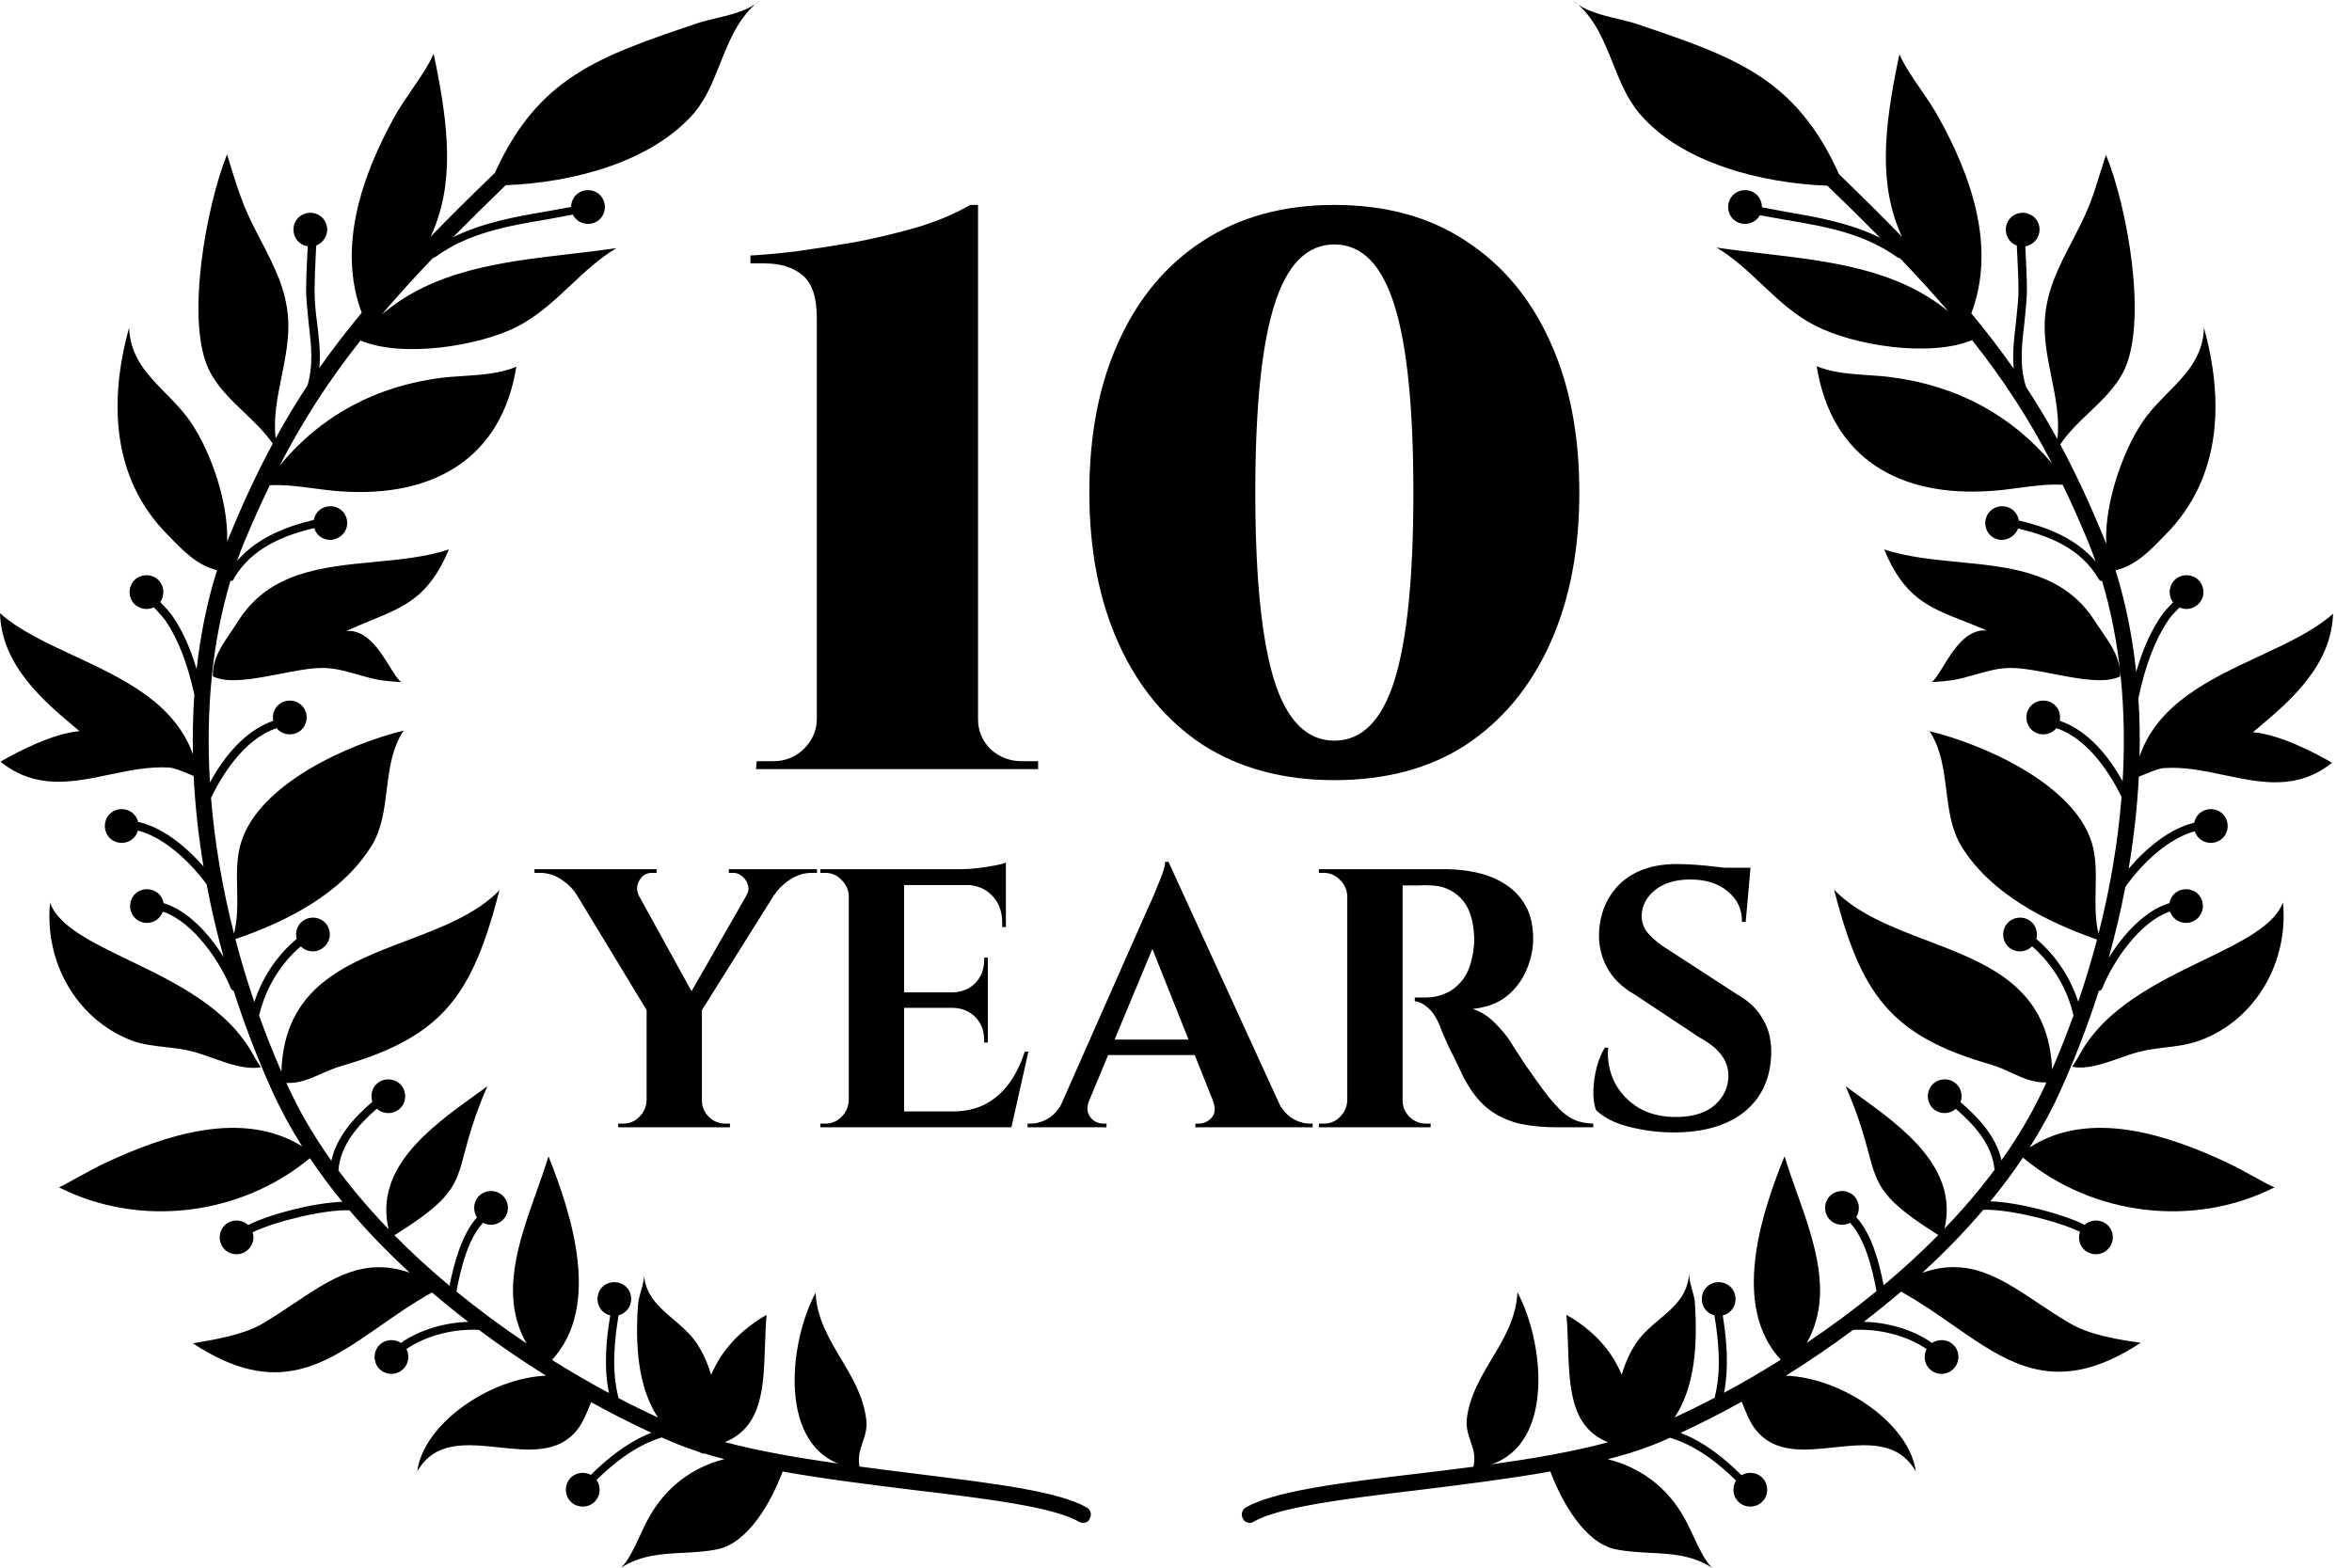 <svg width="96" height="64" viewBox="0 0 96 64" fill="none" xmlns="http://www.w3.org/2000/svg">
<path fill-rule="evenodd" clip-rule="evenodd" d="M31.032 0C30.972 0.06 30.904 0.116 30.83 0.167C30.895 0.109 30.962 0.054 31.032 0ZM26.284 52.053C26.355 52.901 26.917 53.379 27.492 53.869C27.796 54.127 28.103 54.389 28.344 54.71C28.632 55.095 28.869 55.593 29.026 56.131C29.442 55.135 30.196 54.311 31.29 53.677C31.252 54.099 31.238 54.53 31.223 54.956V54.956C31.167 56.643 31.113 58.251 29.589 58.873C30.975 59.242 32.576 59.517 34.206 59.75C31.786 58.767 32.223 54.773 33.29 52.774C33.335 53.807 33.831 54.64 34.329 55.477C34.785 56.242 35.242 57.01 35.355 57.935C35.405 58.31 35.308 58.594 35.212 58.877C35.11 59.174 35.009 59.471 35.079 59.87C35.809 59.968 36.539 60.059 37.251 60.148L37.255 60.149L37.257 60.149L37.441 60.172L37.587 60.19H37.587C40.642 60.569 43.244 60.892 44.366 61.548C44.516 61.634 44.581 61.849 44.473 62C44.452 62.108 44.323 62.172 44.215 62.172C44.164 62.172 44.126 62.159 44.081 62.142L44.068 62.138C44.06 62.135 44.052 62.132 44.043 62.129C43.032 61.527 40.28 61.183 37.376 60.839L37.174 60.814C35.461 60.602 33.643 60.378 31.945 60.075C31.477 61.326 30.537 62.987 29.29 63.247C28.818 63.345 28.346 63.369 27.879 63.393C27.006 63.438 26.153 63.482 25.355 64C25.651 63.704 25.882 63.204 26.11 62.713C26.229 62.456 26.347 62.201 26.473 61.978C27.18 60.683 28.3 59.889 29.568 59.568C29.279 59.493 28.998 59.415 28.727 59.331C28.721 59.339 28.715 59.347 28.71 59.355C28.623 59.321 28.539 59.284 28.457 59.246C28.09 59.127 27.743 58.998 27.419 58.86C27.285 58.803 27.149 58.743 27.012 58.683C25.936 59.01 25.024 59.754 24.349 60.417C24.427 60.529 24.473 60.666 24.473 60.817C24.473 61.204 24.172 61.505 23.785 61.505C23.398 61.505 23.097 61.204 23.097 60.817C23.097 60.43 23.398 60.129 23.785 60.129C23.906 60.129 24.019 60.159 24.117 60.211C24.747 59.583 25.585 58.889 26.587 58.49C25.792 58.124 24.966 57.708 24.126 57.243C23.966 57.649 23.79 58.089 23.548 58.387C22.775 59.346 21.566 59.217 20.363 59.089C19.058 58.95 17.76 58.811 17.032 60.065C17.276 58.161 19.933 56.269 22.284 56.16C21.367 55.588 20.448 54.964 19.547 54.292C18.498 54.235 17.369 54.538 16.589 55.075C16.639 55.171 16.667 55.28 16.667 55.398C16.667 55.763 16.366 56.086 15.979 56.086C15.591 56.086 15.29 55.785 15.29 55.398C15.29 55.011 15.591 54.71 15.979 54.71C16.124 54.71 16.257 54.752 16.366 54.825C17.169 54.259 18.21 53.991 19.111 53.962C18.611 53.578 18.117 53.178 17.634 52.764C16.876 53.183 16.188 53.663 15.529 54.123C13.235 55.724 11.282 57.086 7.871 54.839L7.944 54.827L7.944 54.827C8.721 54.697 9.896 54.502 10.667 54.065C11.14 53.789 11.582 53.494 12.007 53.208C13.528 52.19 14.851 51.304 16.725 51.957C15.853 51.154 15.025 50.303 14.265 49.41C13.213 49.373 11.23 49.866 10.313 50.306C10.333 50.372 10.344 50.443 10.344 50.516C10.344 50.882 10.043 51.204 9.656 51.204C9.269 51.204 8.968 50.903 8.968 50.516C8.968 50.129 9.269 49.828 9.656 49.828C9.841 49.828 10.007 49.897 10.129 50.011C11.009 49.567 12.799 49.101 13.975 49.063C13.502 48.486 13.058 47.893 12.648 47.283C9.813 49.634 5.698 50.139 2.409 48.473C2.485 48.444 2.76 48.293 3.088 48.113L3.088 48.113C3.499 47.887 3.993 47.615 4.28 47.484C6.738 46.335 9.877 45.281 12.333 46.799C11.874 46.073 11.466 45.326 11.118 44.559C10.505 43.205 9.978 41.829 9.537 40.448C9.484 40.436 9.437 40.397 9.419 40.344C8.984 39.265 7.899 37.637 6.648 37.218C6.554 37.479 6.303 37.677 6 37.677C5.613 37.677 5.312 37.376 5.312 36.989C5.312 36.602 5.613 36.301 6 36.301C6.346 36.301 6.623 36.541 6.678 36.869C7.663 37.167 8.528 38.116 9.126 39.071C8.851 38.079 8.62 37.088 8.435 36.103C7.701 35.109 6.648 34.165 5.631 33.908C5.552 34.201 5.289 34.409 4.968 34.409C4.581 34.409 4.28 34.108 4.28 33.72C4.28 33.333 4.581 33.032 4.968 33.032C5.297 33.032 5.564 33.25 5.637 33.554C6.624 33.77 7.586 34.544 8.306 35.376C8.098 34.126 7.964 32.888 7.904 31.677C7.819 31.645 7.728 31.607 7.635 31.568L7.635 31.568C7.376 31.46 7.102 31.346 6.882 31.333C6.072 31.289 5.265 31.457 4.465 31.624C2.949 31.94 1.458 32.251 0.022 31.097C0.71 30.688 2.172 29.936 3.247 29.849C3.183 29.795 3.117 29.74 3.05 29.683L3.049 29.683C1.806 28.639 0.061 27.174 0 25.032C0.771 25.724 1.868 26.235 3.008 26.765C4.995 27.691 7.115 28.677 7.874 30.791C7.858 29.964 7.877 29.151 7.932 28.355C7.654 27.08 7.255 26.068 6.753 25.333C6.681 25.233 6.59 25.133 6.499 25.032C6.454 24.982 6.409 24.932 6.366 24.882C6.337 24.853 6.308 24.824 6.279 24.794C6.189 24.837 6.087 24.86 5.979 24.86C5.591 24.86 5.29 24.559 5.29 24.172C5.29 23.785 5.591 23.484 5.979 23.484C6.366 23.484 6.667 23.785 6.667 24.172C6.667 24.324 6.62 24.463 6.54 24.576C6.561 24.599 6.581 24.622 6.602 24.645C6.753 24.796 6.903 24.968 7.032 25.14C7.436 25.717 7.763 26.439 8.025 27.32C8.183 25.899 8.46 24.543 8.859 23.277C8.05 23.082 7.476 22.487 6.908 21.898L6.86 21.849C4.495 19.484 4.473 16.258 5.269 13.376C5.315 14.585 6.021 15.303 6.757 16.052C7.043 16.342 7.333 16.637 7.591 16.968C8.481 18.097 9.331 20.372 9.272 22.109C9.306 22.022 9.341 21.936 9.376 21.849C9.942 20.485 10.513 19.259 11.132 18.11C10.81 17.642 10.389 17.24 9.967 16.837C9.442 16.336 8.917 15.834 8.581 15.204C7.505 13.204 8.452 8.301 9.269 6.301C9.285 6.356 9.302 6.411 9.319 6.466L9.319 6.466C9.518 7.124 9.721 7.795 9.979 8.43C10.182 8.925 10.423 9.389 10.662 9.849L10.662 9.849L10.662 9.849L10.662 9.849L10.662 9.849L10.662 9.849L10.662 9.849L10.662 9.849L10.662 9.849L10.662 9.849C11.182 10.849 11.69 11.824 11.763 13.032C11.808 13.814 11.65 14.596 11.494 15.372C11.322 16.222 11.152 17.064 11.252 17.89C11.659 17.148 12.087 16.437 12.548 15.739C12.796 14.913 12.706 14.09 12.602 13.226C12.593 13.129 12.583 13.03 12.572 12.929L12.572 12.929C12.534 12.562 12.495 12.178 12.495 11.806C12.495 11.441 12.516 10.968 12.538 10.516C12.546 10.359 12.554 10.203 12.561 10.057C12.226 10.008 11.979 9.727 11.979 9.376C11.979 8.989 12.28 8.688 12.667 8.688C13.054 8.688 13.355 8.989 13.355 9.376C13.355 9.662 13.172 9.921 12.907 10.021C12.901 10.149 12.894 10.287 12.887 10.43L12.887 10.43L12.887 10.43V10.43L12.882 10.538C12.86 10.989 12.839 11.484 12.839 11.828C12.839 12.301 12.882 12.753 12.946 13.204C13.018 13.799 13.089 14.407 13.037 15.02C13.564 14.268 14.135 13.525 14.764 12.768C13.76 10.082 14.772 7.174 16.108 4.753C16.304 4.405 16.552 4.042 16.799 3.68C17.149 3.169 17.497 2.659 17.699 2.194C18.354 5.274 18.548 7.559 17.58 9.658C18.374 8.839 19.242 7.979 20.2 7.056C21.969 3.155 24.43 2.308 28.473 0.946C28.671 0.878 28.919 0.819 29.186 0.755C29.75 0.621 30.396 0.467 30.83 0.167C30.1 0.819 29.744 1.714 29.391 2.599C29.101 3.328 28.813 4.05 28.323 4.624C26.558 6.646 23.312 7.462 20.642 7.56C19.868 8.307 19.153 9.011 18.49 9.686C19.708 9.081 21.046 8.846 22.344 8.624C22.495 8.595 22.645 8.569 22.796 8.542L22.796 8.542C22.968 8.512 23.14 8.482 23.312 8.449C23.313 8.063 23.614 7.763 24 7.763C24.387 7.763 24.688 8.065 24.688 8.452C24.688 8.839 24.387 9.14 24 9.14C23.725 9.14 23.493 8.987 23.382 8.76C23.28 8.779 23.178 8.798 23.076 8.817L23.075 8.817C22.844 8.86 22.613 8.903 22.387 8.946C20.71 9.226 19.118 9.505 17.763 10.495C17.726 10.513 17.689 10.532 17.666 10.537C16.904 11.335 16.215 12.095 15.585 12.838C17.713 11.018 20.495 10.693 23.256 10.371C23.895 10.296 24.533 10.222 25.161 10.129C24.466 10.542 23.879 11.093 23.29 11.645C22.622 12.271 21.952 12.899 21.118 13.333C19.541 14.133 16.419 14.623 14.714 13.9C13.406 15.556 12.361 17.176 11.416 19.005C13.101 16.968 15.336 15.763 18.043 15.419C18.299 15.39 18.576 15.372 18.861 15.354L18.861 15.354H18.861C19.627 15.304 20.448 15.25 21.075 14.968C20.473 18.731 17.677 20.301 13.979 20.064C13.579 20.041 13.191 19.989 12.807 19.938L12.807 19.938L12.807 19.938H12.807H12.807H12.807H12.807H12.807H12.807H12.807H12.807H12.807H12.807H12.807H12.807H12.807H12.807H12.807H12.807H12.807H12.807H12.807H12.807H12.807H12.807H12.807H12.807H12.807H12.807H12.807H12.807H12.807H12.807H12.807H12.807H12.807H12.807H12.807H12.807H12.807H12.807H12.807H12.807H12.807H12.807H12.807C12.208 19.857 11.618 19.778 11.012 19.811C10.659 20.536 10.318 21.297 9.979 22.108C9.871 22.367 9.769 22.631 9.674 22.901C10.518 21.925 11.739 21.48 12.807 21.226C12.865 20.903 13.141 20.667 13.484 20.667C13.871 20.667 14.172 20.968 14.172 21.355C14.172 21.72 13.871 22.021 13.484 22.043C13.168 22.043 12.909 21.843 12.825 21.559C11.585 21.852 10.278 22.371 9.548 23.613C9.548 23.677 9.484 23.72 9.419 23.72C9.415 23.72 9.411 23.72 9.405 23.72C8.666 26.179 8.392 28.983 8.569 31.938C9.096 30.982 9.947 29.842 11.153 29.427C11.144 29.383 11.14 29.337 11.14 29.29C11.14 28.903 11.441 28.602 11.828 28.602C12.215 28.602 12.516 28.903 12.516 29.29C12.516 29.677 12.215 29.979 11.828 29.979C11.608 29.979 11.417 29.882 11.292 29.727C9.924 30.184 9.027 31.722 8.613 32.57C8.76 34.382 9.073 36.244 9.549 38.114C9.703 37.534 9.691 36.913 9.679 36.296C9.665 35.63 9.652 34.968 9.849 34.366C10.602 31.979 14.258 30.366 16.473 29.828C16 30.532 15.893 31.387 15.786 32.239C15.684 33.053 15.582 33.865 15.161 34.538C13.942 36.492 11.696 37.626 9.607 38.338C9.831 39.195 10.089 40.053 10.381 40.907C10.703 39.906 11.305 39.003 12.109 38.331C12.094 38.273 12.086 38.213 12.086 38.151C12.086 37.764 12.387 37.462 12.774 37.462C13.161 37.462 13.462 37.764 13.462 38.151C13.462 38.516 13.14 38.839 12.774 38.839C12.577 38.839 12.402 38.761 12.278 38.633C11.426 39.364 10.831 40.364 10.575 41.461C10.851 42.228 11.155 42.992 11.485 43.751C11.595 40.298 14.108 39.345 16.603 38.399C18.017 37.863 19.425 37.329 20.387 36.344C19.29 40.581 18.129 42.301 13.979 43.505C13.661 43.594 13.382 43.718 13.113 43.837C12.655 44.041 12.226 44.231 11.689 44.211C11.7 44.234 11.71 44.257 11.72 44.28C12.207 45.356 12.819 46.394 13.525 47.386C13.736 46.409 14.448 45.628 15.198 44.98C15.174 44.909 15.161 44.833 15.161 44.753C15.161 44.366 15.462 44.065 15.85 44.065C16.237 44.065 16.538 44.366 16.538 44.753C16.538 45.14 16.237 45.441 15.85 45.441C15.667 45.441 15.503 45.374 15.382 45.262C14.608 45.932 13.888 46.759 13.813 47.781C14.436 48.617 15.126 49.419 15.863 50.185C15.268 47.684 17.563 46.028 19.399 44.703C19.568 44.581 19.734 44.461 19.892 44.344C19.362 45.562 19.139 46.401 18.966 47.051C18.601 48.427 18.461 48.952 16.099 50.428C16.812 51.151 17.567 51.84 18.347 52.492C18.543 51.513 18.861 50.377 19.469 49.697C19.396 49.588 19.355 49.456 19.355 49.312C19.355 48.925 19.656 48.624 20.043 48.624C20.43 48.624 20.731 48.925 20.731 49.312C20.731 49.699 20.409 50 20.043 50C19.923 50 19.811 49.971 19.714 49.919C19.111 50.568 18.808 51.752 18.63 52.726C19.56 53.486 20.524 54.195 21.494 54.846C20.382 52.915 21.163 50.719 21.894 48.662C22.07 48.166 22.244 47.678 22.387 47.204C23.354 49.631 24.537 53.337 22.531 55.518C23.312 56.008 24.091 56.459 24.856 56.87C24.642 55.834 24.735 54.731 24.908 53.701C24.605 53.629 24.387 53.361 24.387 53.032C24.387 52.645 24.688 52.344 25.075 52.344C25.462 52.344 25.763 52.645 25.763 53.032C25.763 53.357 25.537 53.621 25.248 53.698C25.064 54.802 24.962 55.996 25.248 57.078C25.794 57.364 26.331 57.627 26.853 57.869C26.015 56.588 25.928 54.846 26.043 53.247C26.061 53.056 26.114 52.872 26.166 52.693L26.166 52.693C26.229 52.475 26.29 52.264 26.284 52.053ZM26.284 52.053C26.284 52.028 26.282 52.003 26.28 51.978C26.28 51.986 26.28 51.994 26.281 52.001L26.282 52.017C26.282 52.029 26.283 52.041 26.284 52.053ZM15.285 22.941C16.334 22.841 17.382 22.741 18.323 22.43C17.517 24.357 16.54 24.757 15.148 25.327C14.831 25.457 14.492 25.596 14.129 25.763C14.955 25.675 15.507 26.567 15.912 27.22C16.098 27.519 16.252 27.768 16.387 27.849L16.387 27.849C16.086 27.828 15.785 27.806 15.505 27.763C15.206 27.713 14.909 27.628 14.611 27.542C14.139 27.406 13.662 27.269 13.161 27.269C12.665 27.269 12.05 27.389 11.421 27.511C10.386 27.712 9.317 27.921 8.688 27.613C8.671 26.904 9.038 26.368 9.415 25.817L9.415 25.817C9.519 25.665 9.623 25.512 9.72 25.355C10.991 23.349 13.142 23.144 15.285 22.941ZM8.656 43.187L8.657 43.187C9.322 43.425 10.035 43.679 10.645 43.57C10.615 43.521 10.585 43.474 10.555 43.428C10.479 43.311 10.406 43.199 10.344 43.075C9.305 41.15 7.142 40.107 5.273 39.205C3.739 38.465 2.402 37.82 2.043 36.86C1.806 39.269 3.118 41.634 5.419 42.495C5.846 42.645 6.298 42.696 6.754 42.747C7.148 42.792 7.547 42.837 7.935 42.946C8.164 43.011 8.407 43.097 8.656 43.187ZM60.893 55.469C61.392 54.634 61.89 53.799 61.935 52.753C63.022 54.788 63.456 58.893 60.883 59.78C62.56 59.547 64.212 59.265 65.635 58.88C64.112 58.268 64.059 56.661 64.002 54.965C63.988 54.536 63.974 54.102 63.935 53.677C65.029 54.299 65.778 55.124 66.191 56.122C66.351 55.579 66.592 55.077 66.882 54.688C67.125 54.373 67.429 54.117 67.727 53.866C68.324 53.363 68.901 52.876 68.946 51.962C68.935 52.194 69 52.42 69.064 52.647L69.064 52.647C69.118 52.838 69.173 53.03 69.183 53.226C69.284 54.846 69.2 56.592 68.35 57.869C68.881 57.624 69.427 57.355 69.981 57.065C70.264 56 70.16 54.811 69.977 53.699C69.677 53.625 69.462 53.359 69.462 53.032C69.462 52.645 69.763 52.344 70.15 52.344C70.538 52.344 70.839 52.645 70.839 53.032C70.839 53.362 70.62 53.63 70.316 53.701C70.484 54.73 70.569 55.837 70.368 56.86C71.13 56.45 71.907 55.999 72.685 55.511C70.67 53.329 71.853 49.629 72.839 47.204C72.982 47.678 73.155 48.166 73.332 48.662L73.332 48.662L73.332 48.662C74.06 50.71 74.838 52.897 73.745 54.822C74.71 54.173 75.668 53.468 76.593 52.71C76.415 51.74 76.111 50.565 75.512 49.919C75.415 49.971 75.303 50 75.183 50C74.796 50 74.495 49.699 74.495 49.312C74.495 48.925 74.796 48.624 75.183 48.624C75.57 48.624 75.871 48.925 75.871 49.312C75.871 49.452 75.832 49.581 75.763 49.688C76.379 50.355 76.697 51.492 76.882 52.471C77.657 51.822 78.406 51.137 79.114 50.419C76.774 48.948 76.633 48.422 76.262 47.044C76.088 46.395 75.862 45.558 75.333 44.344C75.492 44.461 75.658 44.581 75.827 44.703C77.656 46.023 79.939 47.671 79.37 50.155C80.104 49.391 80.79 48.59 81.41 47.757C81.317 46.734 80.597 45.93 79.828 45.269C79.705 45.377 79.545 45.441 79.376 45.441C78.989 45.441 78.688 45.14 78.688 44.753C78.688 44.366 78.989 44.065 79.376 44.065C79.763 44.065 80.064 44.366 80.064 44.753C80.064 44.838 80.049 44.919 80.02 44.994C80.764 45.635 81.472 46.395 81.693 47.367C82.394 46.38 83 45.349 83.484 44.28L83.5 44.243L83.524 44.191C82.984 44.203 82.561 44.008 82.106 43.799C81.847 43.68 81.577 43.556 81.269 43.462C77.118 42.28 75.957 40.559 74.86 36.323C75.826 37.319 77.243 37.858 78.662 38.399C81.134 39.34 83.617 40.285 83.76 43.658C84.076 42.927 84.366 42.191 84.632 41.453C84.38 40.362 83.79 39.374 82.942 38.63C82.819 38.757 82.646 38.839 82.452 38.839C82.064 38.839 81.763 38.538 81.763 38.151C81.763 37.764 82.064 37.462 82.452 37.462C82.839 37.462 83.14 37.764 83.14 38.151C83.14 38.212 83.131 38.272 83.115 38.33C83.912 39.013 84.507 39.906 84.826 40.898C85.115 40.053 85.37 39.204 85.593 38.357C83.505 37.624 81.262 36.492 80.064 34.559C79.644 33.877 79.542 33.066 79.44 32.255C79.333 31.404 79.226 30.554 78.753 29.849C80.968 30.387 84.624 32 85.376 34.387C85.563 34.988 85.55 35.643 85.536 36.306C85.524 36.916 85.512 37.531 85.655 38.115C86.135 36.232 86.449 34.356 86.594 32.532C86.172 31.677 85.281 30.177 83.934 29.727C83.809 29.882 83.617 29.979 83.398 29.979C83.011 29.979 82.71 29.677 82.71 29.29C82.71 28.903 83.011 28.602 83.398 28.602C83.785 28.602 84.086 28.903 84.086 29.29C84.086 29.337 84.082 29.382 84.073 29.426C85.265 29.834 86.109 30.942 86.638 31.895C86.81 28.956 86.535 26.168 85.799 23.72C85.739 23.719 85.697 23.696 85.656 23.634C84.925 22.37 83.612 21.868 82.37 21.578C82.276 21.836 82.025 22.026 81.72 22.043C81.333 22.043 81.032 21.742 81.032 21.355C81.032 20.968 81.333 20.667 81.72 20.667C82.071 20.667 82.351 20.914 82.401 21.248C83.484 21.501 84.706 21.946 85.538 22.922C85.44 22.645 85.336 22.374 85.226 22.108C84.886 21.288 84.544 20.52 84.191 19.789C83.582 19.758 83.001 19.837 82.412 19.916C82.031 19.968 81.646 20.02 81.247 20.043C77.548 20.301 74.753 18.731 74.15 14.946C74.76 15.214 75.525 15.266 76.251 15.315C76.575 15.337 76.891 15.358 77.183 15.398C79.843 15.737 82.073 16.921 83.756 18.92C82.822 17.117 81.787 15.518 80.493 13.885C78.764 14.599 75.659 14.108 74.086 13.29C73.257 12.876 72.589 12.246 71.919 11.615C71.337 11.066 70.754 10.517 70.064 10.107C70.694 10.2 71.334 10.275 71.975 10.35C74.688 10.666 77.426 10.985 79.53 12.717C78.926 12.013 78.269 11.293 77.547 10.537C77.518 10.537 77.497 10.534 77.462 10.516C76.086 9.527 74.516 9.247 72.839 8.968C72.68 8.938 72.52 8.91 72.358 8.882C72.182 8.852 72.005 8.822 71.829 8.788C71.714 9 71.49 9.14 71.226 9.14C70.839 9.14 70.538 8.839 70.538 8.452C70.538 8.065 70.839 7.763 71.226 7.763C71.613 7.763 71.914 8.065 71.914 8.452L71.914 8.461L72.882 8.645C74.183 8.868 75.526 9.104 76.746 9.712C76.08 9.036 75.363 8.33 74.586 7.581C71.917 7.48 68.667 6.665 66.946 4.667C66.427 4.073 66.128 3.325 65.828 2.577C65.477 1.701 65.125 0.824 64.42 0.191C64.857 0.492 65.503 0.646 66.071 0.781C66.331 0.843 66.575 0.901 66.774 0.968C70.83 2.333 73.293 3.182 75.063 7.114C75.999 8.017 76.85 8.859 77.628 9.661C76.67 7.567 76.874 5.286 77.527 2.215C77.722 2.667 78.056 3.153 78.395 3.646C78.653 4.022 78.914 4.402 79.118 4.774C80.455 7.176 81.487 10.085 80.462 12.792C81.093 13.552 81.664 14.298 82.192 15.052C82.134 14.428 82.207 13.809 82.279 13.204C82.29 13.098 82.301 12.99 82.312 12.881L82.312 12.881C82.349 12.53 82.387 12.173 82.387 11.828C82.387 11.484 82.366 11.012 82.344 10.539L82.344 10.538C82.341 10.479 82.338 10.422 82.335 10.365C82.329 10.245 82.323 10.131 82.318 10.023C82.054 9.928 81.871 9.678 81.871 9.376C81.871 8.989 82.172 8.688 82.559 8.688C82.946 8.688 83.247 8.989 83.247 9.376C83.247 9.708 83 10.004 82.665 10.056L82.669 10.143L82.672 10.199L82.679 10.331L82.679 10.331C82.682 10.392 82.685 10.453 82.688 10.516L82.688 10.517L82.688 10.517C82.71 10.99 82.731 11.463 82.731 11.806C82.731 12.178 82.691 12.562 82.653 12.929C82.643 13.03 82.633 13.129 82.624 13.226C82.517 14.11 82.426 14.951 82.696 15.795C83.15 16.487 83.572 17.192 83.974 17.927C84.074 17.092 83.903 16.244 83.731 15.392L83.731 15.392C83.575 14.615 83.418 13.835 83.462 13.054C83.536 11.846 84.043 10.87 84.563 9.871C84.802 9.411 85.044 8.946 85.247 8.452C85.434 7.993 85.582 7.515 85.73 7.037C85.804 6.798 85.878 6.559 85.957 6.323C86.796 8.323 87.72 13.204 86.645 15.226C86.314 15.846 85.8 16.337 85.282 16.831L85.282 16.831C84.852 17.241 84.42 17.654 84.091 18.143C84.703 19.283 85.268 20.497 85.828 21.849C85.876 21.965 85.923 22.082 85.968 22.2C85.886 20.451 86.746 18.117 87.634 16.968C87.893 16.637 88.185 16.34 88.472 16.048C89.214 15.294 89.926 14.57 89.957 13.376C90.753 16.258 90.731 19.484 88.366 21.849L88.318 21.898C87.745 22.492 87.166 23.092 86.347 23.282C86.755 24.579 87.036 25.971 87.191 27.43C87.459 26.506 87.795 25.755 88.215 25.14C88.344 24.968 88.495 24.796 88.645 24.645L88.648 24.642C88.665 24.625 88.681 24.609 88.698 24.592C88.61 24.477 88.559 24.332 88.559 24.172C88.559 23.785 88.86 23.484 89.247 23.484C89.634 23.484 89.936 23.785 89.936 24.172C89.936 24.559 89.613 24.86 89.247 24.86C89.145 24.86 89.048 24.839 88.961 24.801L88.957 24.805C88.946 24.817 88.935 24.828 88.924 24.839C88.91 24.853 88.896 24.867 88.882 24.882C88.731 25.032 88.581 25.183 88.495 25.333C87.972 26.097 87.562 27.162 87.282 28.509C87.332 29.284 87.347 30.075 87.329 30.879C88.067 28.72 90.21 27.722 92.218 26.787C93.358 26.256 94.455 25.745 95.226 25.054C95.165 27.191 93.427 28.654 92.165 29.717L92.164 29.718C92.093 29.777 92.024 29.835 91.957 29.892C93.032 29.979 94.495 30.731 95.183 31.14C93.773 32.27 92.3 31.961 90.799 31.645C89.987 31.474 89.167 31.302 88.344 31.355C88.124 31.368 87.85 31.482 87.591 31.59L87.591 31.59L87.59 31.59C87.489 31.632 87.391 31.673 87.299 31.706C87.236 32.938 87.098 34.195 86.883 35.465C87.597 34.621 88.564 33.824 89.561 33.587C89.621 33.266 89.895 33.032 90.237 33.032C90.624 33.032 90.925 33.333 90.925 33.72C90.925 34.108 90.624 34.409 90.237 34.409C89.926 34.409 89.671 34.215 89.582 33.938C88.541 34.214 87.461 35.196 86.749 36.211C86.565 37.172 86.338 38.139 86.069 39.106C86.665 38.14 87.547 37.171 88.548 36.868C88.603 36.541 88.88 36.301 89.226 36.301C89.613 36.301 89.914 36.602 89.914 36.989C89.914 37.355 89.613 37.677 89.226 37.677C88.918 37.677 88.664 37.486 88.573 37.213C87.324 37.624 86.241 39.267 85.806 40.344C85.786 40.406 85.746 40.448 85.667 40.451C85.226 41.831 84.698 43.206 84.086 44.559C83.731 45.341 83.314 46.103 82.843 46.842C85.293 45.261 88.485 46.324 90.946 47.484C91.196 47.598 91.596 47.818 91.967 48.022C92.364 48.24 92.728 48.44 92.839 48.473C89.539 50.144 85.406 49.631 82.57 47.259C82.16 47.87 81.715 48.465 81.241 49.042C82.422 49.087 84.213 49.566 85.086 50.002C85.207 49.893 85.368 49.828 85.548 49.828C85.936 49.828 86.237 50.129 86.237 50.516C86.237 50.882 85.936 51.204 85.548 51.204C85.161 51.204 84.86 50.903 84.86 50.516C84.86 50.436 84.873 50.359 84.897 50.288C83.986 49.848 82.009 49.356 80.952 49.389C80.182 50.292 79.343 51.153 78.458 51.964C80.336 51.293 81.661 52.177 83.179 53.19L83.18 53.19L83.18 53.19L83.18 53.19L83.18 53.19L83.18 53.19L83.18 53.19L83.18 53.19L83.18 53.191L83.18 53.191L83.18 53.191L83.18 53.191L83.18 53.191L83.18 53.191L83.18 53.191L83.18 53.191L83.18 53.191L83.18 53.191L83.18 53.191L83.18 53.191L83.181 53.191L83.181 53.191L83.181 53.191L83.181 53.191L83.181 53.191L83.181 53.191L83.181 53.191L83.181 53.191L83.181 53.191L83.181 53.191L83.181 53.191L83.181 53.191L83.181 53.191L83.181 53.191L83.181 53.191L83.181 53.191L83.181 53.192L83.182 53.192L83.182 53.192L83.182 53.192L83.182 53.192L83.182 53.192L83.182 53.192C83.619 53.483 84.072 53.786 84.559 54.065C85.355 54.516 86.581 54.71 87.376 54.817C83.965 57.064 82.012 55.702 79.718 54.101C79.053 53.637 78.359 53.153 77.593 52.731C77.096 53.156 76.589 53.566 76.074 53.961C76.985 53.983 78.045 54.251 78.859 54.825C78.969 54.752 79.102 54.71 79.247 54.71C79.634 54.71 79.936 55.011 79.936 55.398C79.936 55.763 79.634 56.086 79.247 56.086C78.86 56.086 78.559 55.785 78.559 55.398C78.559 55.28 78.587 55.171 78.636 55.075C77.845 54.53 76.694 54.227 75.632 54.295C74.731 54.966 73.811 55.589 72.895 56.161C75.257 56.252 77.948 58.164 78.194 60.065C77.466 58.811 76.168 58.95 74.862 59.089C73.66 59.217 72.451 59.346 71.677 58.387C71.431 58.097 71.253 57.642 71.091 57.224C70.237 57.698 69.4 58.123 68.595 58.497C69.604 58.885 70.448 59.591 71.082 60.226C71.186 60.164 71.308 60.129 71.441 60.129C71.828 60.129 72.129 60.43 72.129 60.817C72.129 61.204 71.828 61.505 71.441 61.505C71.054 61.505 70.753 61.204 70.753 60.817C70.753 60.678 70.792 60.55 70.86 60.443C70.177 59.772 69.252 59.017 68.161 58.695C68.035 58.751 67.909 58.806 67.785 58.86C67.411 59.02 67.005 59.167 66.573 59.302C66.547 59.312 66.521 59.323 66.495 59.333L66.49 59.328C66.21 59.413 65.92 59.495 65.621 59.572C66.907 59.889 68.038 60.681 68.753 61.978C68.879 62.201 68.997 62.454 69.117 62.71C69.344 63.196 69.575 63.69 69.871 64C69.073 63.482 68.219 63.438 67.347 63.393C66.88 63.369 66.408 63.345 65.936 63.247C64.688 62.987 63.747 61.323 63.279 60.072C61.576 60.376 59.751 60.602 58.031 60.814L58.03 60.814L58.03 60.814L57.828 60.839C54.925 61.183 52.172 61.527 51.161 62.129C51.118 62.151 51.075 62.172 51.011 62.172C50.903 62.172 50.774 62.108 50.731 62C50.645 61.849 50.688 61.634 50.839 61.548C51.978 60.882 54.667 60.538 57.763 60.172C58.541 60.08 59.341 59.984 60.142 59.879C60.236 59.454 60.13 59.145 60.022 58.833C59.928 58.557 59.832 58.279 59.871 57.914C59.984 56.991 60.438 56.23 60.893 55.469ZM64.215 0.022C64.276 0.083 64.345 0.139 64.42 0.191C64.355 0.132 64.287 0.076 64.215 0.022ZM88.371 42.764L88.371 42.764L88.371 42.764L88.371 42.764L88.371 42.764L88.371 42.764L88.371 42.764L88.371 42.764L88.371 42.764L88.371 42.764L88.371 42.764L88.37 42.764L88.37 42.764L88.37 42.764L88.37 42.764L88.37 42.764L88.37 42.764L88.37 42.764L88.37 42.764L88.37 42.764L88.37 42.764L88.37 42.764L88.37 42.764L88.37 42.764L88.37 42.764L88.37 42.764L88.37 42.764L88.37 42.764L88.369 42.764L88.369 42.764L88.369 42.764L88.369 42.764L88.369 42.764L88.369 42.764L88.369 42.764L88.369 42.764L88.369 42.764L88.369 42.764L88.369 42.764C88.004 42.809 87.641 42.854 87.29 42.946C87.044 43.009 86.781 43.102 86.511 43.198C85.862 43.427 85.173 43.67 84.581 43.548C84.615 43.488 84.657 43.423 84.7 43.357C84.764 43.259 84.83 43.157 84.882 43.054C85.919 41.144 88.075 40.1 89.942 39.196C91.481 38.451 92.823 37.801 93.183 36.839C93.419 39.226 92.108 41.613 89.806 42.473C89.341 42.645 88.855 42.705 88.371 42.764ZM78.839 27.849C79.14 27.828 79.419 27.806 79.72 27.763C80.02 27.713 80.317 27.628 80.615 27.542C81.087 27.406 81.564 27.269 82.064 27.269C82.56 27.269 83.176 27.389 83.805 27.511C84.839 27.712 85.909 27.921 86.538 27.613C86.555 26.886 86.169 26.327 85.782 25.767L85.782 25.766L85.782 25.766L85.782 25.766L85.782 25.766L85.782 25.766L85.782 25.766L85.782 25.766L85.782 25.766L85.782 25.766L85.781 25.766L85.781 25.766L85.781 25.766L85.781 25.766L85.781 25.766L85.781 25.766L85.781 25.766L85.781 25.766L85.781 25.765L85.781 25.765L85.781 25.765L85.781 25.765C85.687 25.629 85.593 25.493 85.505 25.355C84.234 23.362 82.091 23.153 79.947 22.945C78.898 22.843 77.85 22.741 76.903 22.43C77.719 24.398 78.709 24.787 80.129 25.345C80.431 25.464 80.753 25.591 81.097 25.742C80.266 25.653 79.711 26.557 79.306 27.218C79.124 27.515 78.972 27.763 78.839 27.849Z" fill="black"/>
<path d="M42.372 31.398H30.856L30.888 31.075H31.566C32.06 31.075 32.48 30.903 32.824 30.559C33.168 30.215 33.34 29.806 33.34 29.333V12.979C33.34 12.14 33.146 11.559 32.759 11.237C32.372 10.914 31.856 10.753 31.211 10.753H30.63V10.43C31.082 10.409 31.684 10.355 32.437 10.269C33.211 10.161 34.039 10.032 34.92 9.882C35.802 9.71 36.652 9.505 37.469 9.269C38.307 9.011 39.017 8.71 39.598 8.366H39.92V29.366C39.92 29.839 40.093 30.247 40.437 30.591C40.802 30.914 41.221 31.075 41.695 31.075H42.372V31.398Z" fill="black"/>
<path d="M54.463 8.366C56.571 8.366 58.367 8.86 59.85 9.85C61.334 10.817 62.474 12.183 63.27 13.946C64.065 15.688 64.463 17.742 64.463 20.108C64.463 22.452 64.065 24.505 63.27 26.269C62.474 28.032 61.334 29.409 59.85 30.398C58.367 31.366 56.571 31.849 54.463 31.849C52.377 31.849 50.582 31.366 49.076 30.398C47.592 29.409 46.453 28.032 45.657 26.269C44.861 24.505 44.463 22.452 44.463 20.108C44.463 17.742 44.861 15.688 45.657 13.946C46.453 12.183 47.592 10.817 49.076 9.85C50.582 8.86 52.377 8.366 54.463 8.366ZM54.463 9.979C53.345 9.979 52.528 10.806 52.012 12.462C51.495 14.097 51.237 16.645 51.237 20.108C51.237 23.57 51.495 26.129 52.012 27.785C52.528 29.419 53.345 30.237 54.463 30.237C55.582 30.237 56.399 29.419 56.915 27.785C57.431 26.129 57.689 23.57 57.689 20.108C57.689 16.645 57.431 14.097 56.915 12.462C56.399 10.806 55.582 9.979 54.463 9.979Z" fill="black"/>
<path d="M25.489 35.499L28.575 41.099L26.437 41.31L22.915 35.499H25.489ZM28.65 41.174V46.021H26.392V41.174H28.65ZM31.074 35.499H32.248L28.5 41.475L27.732 41.325L31.074 35.499ZM30.457 36.568C30.547 36.427 30.572 36.287 30.532 36.146C30.492 35.996 30.417 35.875 30.306 35.785C30.196 35.684 30.07 35.634 29.93 35.634C29.93 35.634 29.9 35.634 29.84 35.634C29.779 35.634 29.749 35.634 29.749 35.634V35.484H33.347V35.634H33.136C32.825 35.634 32.529 35.725 32.248 35.905C31.977 36.086 31.767 36.292 31.616 36.523L30.457 36.568ZM26.076 36.568L23.532 36.523C23.392 36.292 23.186 36.086 22.915 35.905C22.644 35.725 22.348 35.634 22.027 35.634H21.816V35.484H26.799V35.634C26.799 35.634 26.764 35.634 26.693 35.634C26.633 35.634 26.603 35.634 26.603 35.634C26.382 35.634 26.212 35.74 26.091 35.95C25.981 36.151 25.976 36.357 26.076 36.568ZM26.437 44.922V46.021H25.233V45.871C25.233 45.871 25.263 45.871 25.323 45.871C25.384 45.871 25.419 45.871 25.429 45.871C25.69 45.871 25.91 45.781 26.091 45.6C26.282 45.409 26.382 45.184 26.392 44.922H26.437ZM28.605 44.922H28.65C28.65 45.184 28.746 45.409 28.936 45.6C29.127 45.781 29.353 45.871 29.614 45.871C29.614 45.871 29.644 45.871 29.704 45.871C29.764 45.871 29.794 45.871 29.794 45.871V46.021H28.605V44.922Z" fill="black"/>
<path d="M36.902 35.484V46.021H34.644V35.484H36.902ZM40.876 45.374L41.237 46.021H36.857V45.374H40.876ZM40.319 40.512V41.144H36.857V40.512H40.319ZM41.057 35.484V36.131H36.857V35.484H41.057ZM41.975 42.935L41.283 46.021H38.332L38.874 45.374C39.376 45.374 39.817 45.279 40.199 45.088C40.58 44.887 40.906 44.606 41.177 44.245C41.448 43.874 41.664 43.437 41.825 42.935H41.975ZM40.319 41.114V42.559H40.169V42.439C40.169 42.067 40.048 41.761 39.807 41.52C39.566 41.279 39.26 41.154 38.889 41.144V41.114H40.319ZM40.319 39.097V40.542H38.889V40.512C39.26 40.502 39.566 40.376 39.807 40.135C40.048 39.885 40.169 39.573 40.169 39.202V39.097H40.319ZM41.057 36.086V37.847H40.906V37.667C40.906 37.205 40.766 36.834 40.485 36.553C40.214 36.272 39.843 36.126 39.371 36.116V36.086H41.057ZM41.057 35.213V35.649L39.22 35.484C39.441 35.484 39.672 35.469 39.913 35.439C40.164 35.408 40.395 35.373 40.605 35.333C40.816 35.293 40.967 35.253 41.057 35.213ZM34.689 44.922V46.021H33.485V45.871C33.485 45.871 33.515 45.871 33.575 45.871C33.645 45.871 33.681 45.871 33.681 45.871C33.941 45.871 34.162 45.781 34.343 45.6C34.534 45.409 34.634 45.184 34.644 44.922H34.689ZM34.689 36.583H34.644C34.634 36.322 34.534 36.101 34.343 35.92C34.162 35.73 33.941 35.634 33.681 35.634C33.681 35.634 33.645 35.634 33.575 35.634C33.515 35.634 33.485 35.634 33.485 35.634V35.484H34.689V36.583Z" fill="black"/>
<path d="M47.693 35.183L52.616 45.931H49.906L46.775 38.088L47.693 35.183ZM44.456 44.922C44.376 45.123 44.361 45.294 44.411 45.434C44.462 45.575 44.547 45.685 44.667 45.766C44.788 45.836 44.908 45.871 45.029 45.871H45.164V46.021H41.943V45.871C41.943 45.871 41.968 45.871 42.018 45.871C42.058 45.871 42.078 45.871 42.078 45.871C42.309 45.871 42.545 45.801 42.786 45.66C43.036 45.51 43.242 45.264 43.403 44.922H44.456ZM47.693 35.183L47.753 37.019L44.02 45.976H42.921L46.82 37.155C46.85 37.095 46.9 36.984 46.971 36.824C47.051 36.653 47.131 36.462 47.211 36.252C47.302 36.041 47.382 35.84 47.452 35.649C47.523 35.449 47.558 35.293 47.558 35.183H47.693ZM49.274 42.439V43.071H44.848V42.439H49.274ZM49.499 44.922H52.134C52.305 45.264 52.51 45.51 52.751 45.66C52.992 45.801 53.228 45.871 53.459 45.871C53.459 45.871 53.479 45.871 53.519 45.871C53.559 45.871 53.579 45.871 53.579 45.871V46.021H48.792V45.871H48.928C49.128 45.871 49.304 45.791 49.454 45.63C49.605 45.459 49.62 45.224 49.499 44.922Z" fill="black"/>
<path d="M57.053 35.484H58.995C59.447 35.484 59.889 35.534 60.32 35.634C60.752 35.735 61.133 35.895 61.464 36.116C61.805 36.337 62.076 36.628 62.277 36.989C62.478 37.35 62.578 37.797 62.578 38.329C62.578 38.751 62.488 39.172 62.307 39.593C62.137 40.005 61.871 40.361 61.509 40.662C61.148 40.953 60.681 41.129 60.109 41.189C60.431 41.289 60.722 41.47 60.983 41.731C61.254 41.992 61.474 42.253 61.645 42.514C61.655 42.534 61.71 42.624 61.81 42.785C61.921 42.946 62.051 43.146 62.202 43.387C62.362 43.618 62.528 43.854 62.699 44.095C62.869 44.335 63.025 44.546 63.165 44.727C63.386 44.998 63.587 45.219 63.767 45.389C63.948 45.55 64.139 45.67 64.34 45.751C64.54 45.821 64.771 45.861 65.032 45.871V46.021H63.557C63.015 46.021 62.523 45.976 62.081 45.886C61.64 45.786 61.248 45.62 60.907 45.389C60.566 45.158 60.27 44.847 60.019 44.456C59.939 44.335 59.849 44.185 59.748 44.004C59.658 43.814 59.562 43.613 59.462 43.402C59.362 43.191 59.261 42.991 59.161 42.8C59.071 42.599 58.99 42.419 58.92 42.258C58.85 42.097 58.8 41.972 58.77 41.882C58.639 41.56 58.484 41.32 58.303 41.159C58.132 40.998 57.947 40.903 57.746 40.873V40.722C57.776 40.722 57.836 40.722 57.927 40.722C58.017 40.722 58.112 40.722 58.213 40.722C58.484 40.722 58.745 40.667 58.995 40.557C59.256 40.447 59.487 40.266 59.688 40.015C59.889 39.764 60.029 39.418 60.109 38.976C60.13 38.886 60.145 38.781 60.154 38.66C60.175 38.54 60.18 38.404 60.17 38.254C60.139 37.531 59.959 37.004 59.628 36.673C59.297 36.332 58.885 36.156 58.393 36.146C58.253 36.136 58.097 36.136 57.927 36.146C57.766 36.146 57.615 36.146 57.475 36.146C57.344 36.146 57.254 36.146 57.204 36.146C57.204 36.136 57.189 36.081 57.159 35.981C57.139 35.87 57.114 35.76 57.084 35.649C57.063 35.539 57.053 35.484 57.053 35.484ZM57.249 35.484V46.021H54.991V35.484H57.249ZM55.036 44.922V46.021H53.832V45.871C53.842 45.871 53.872 45.871 53.922 45.871C53.983 45.871 54.018 45.871 54.028 45.871C54.289 45.871 54.509 45.781 54.69 45.6C54.881 45.409 54.981 45.184 54.991 44.922H55.036ZM55.036 36.583H54.991C54.981 36.322 54.881 36.101 54.69 35.92C54.509 35.73 54.289 35.634 54.028 35.634C54.018 35.634 53.983 35.634 53.922 35.634C53.872 35.634 53.842 35.634 53.832 35.634V35.484H55.036V36.583ZM57.204 44.922H57.249C57.249 45.184 57.344 45.409 57.535 45.6C57.726 45.781 57.952 45.871 58.213 45.871C58.233 45.871 58.268 45.871 58.318 45.871C58.368 45.871 58.393 45.871 58.393 45.871V46.021H57.204V44.922Z" fill="black"/>
<path d="M68.453 35.273C68.654 35.273 68.9 35.283 69.191 35.303C69.492 35.323 69.798 35.353 70.109 35.394C70.43 35.424 70.706 35.459 70.937 35.499C71.178 35.529 71.343 35.564 71.434 35.604L71.253 37.636H71.103C71.103 37.115 70.907 36.698 70.515 36.387C70.134 36.066 69.622 35.905 68.98 35.905C68.398 35.905 67.926 36.046 67.565 36.327C67.214 36.608 67.028 36.949 67.008 37.35C66.998 37.652 67.093 37.913 67.294 38.133C67.495 38.354 67.751 38.56 68.062 38.751L70.937 40.617C71.399 40.878 71.745 41.219 71.976 41.641C72.216 42.062 72.322 42.554 72.292 43.116C72.242 44.1 71.865 44.867 71.163 45.419C70.46 45.961 69.507 46.232 68.302 46.232C67.861 46.232 67.429 46.192 67.008 46.112C66.596 46.041 66.23 45.941 65.909 45.811C65.588 45.67 65.332 45.505 65.141 45.314C65.061 45.093 65.026 44.827 65.036 44.516C65.046 44.205 65.091 43.889 65.171 43.568C65.262 43.246 65.372 42.981 65.502 42.77H65.638C65.598 43.282 65.688 43.758 65.909 44.2C66.14 44.632 66.471 44.978 66.903 45.239C67.344 45.489 67.866 45.61 68.468 45.6C69.13 45.59 69.642 45.424 70.004 45.103C70.365 44.772 70.546 44.376 70.546 43.914C70.546 43.603 70.45 43.322 70.26 43.071C70.079 42.82 69.778 42.579 69.356 42.348L66.722 40.602C66.19 40.301 65.804 39.915 65.563 39.443C65.322 38.971 65.227 38.459 65.277 37.907C65.327 37.386 65.482 36.929 65.743 36.538C66.004 36.136 66.361 35.825 66.812 35.604C67.274 35.383 67.821 35.273 68.453 35.273ZM71.449 35.424L71.419 35.74H69.642V35.424H71.449Z" fill="black"/>
</svg>
